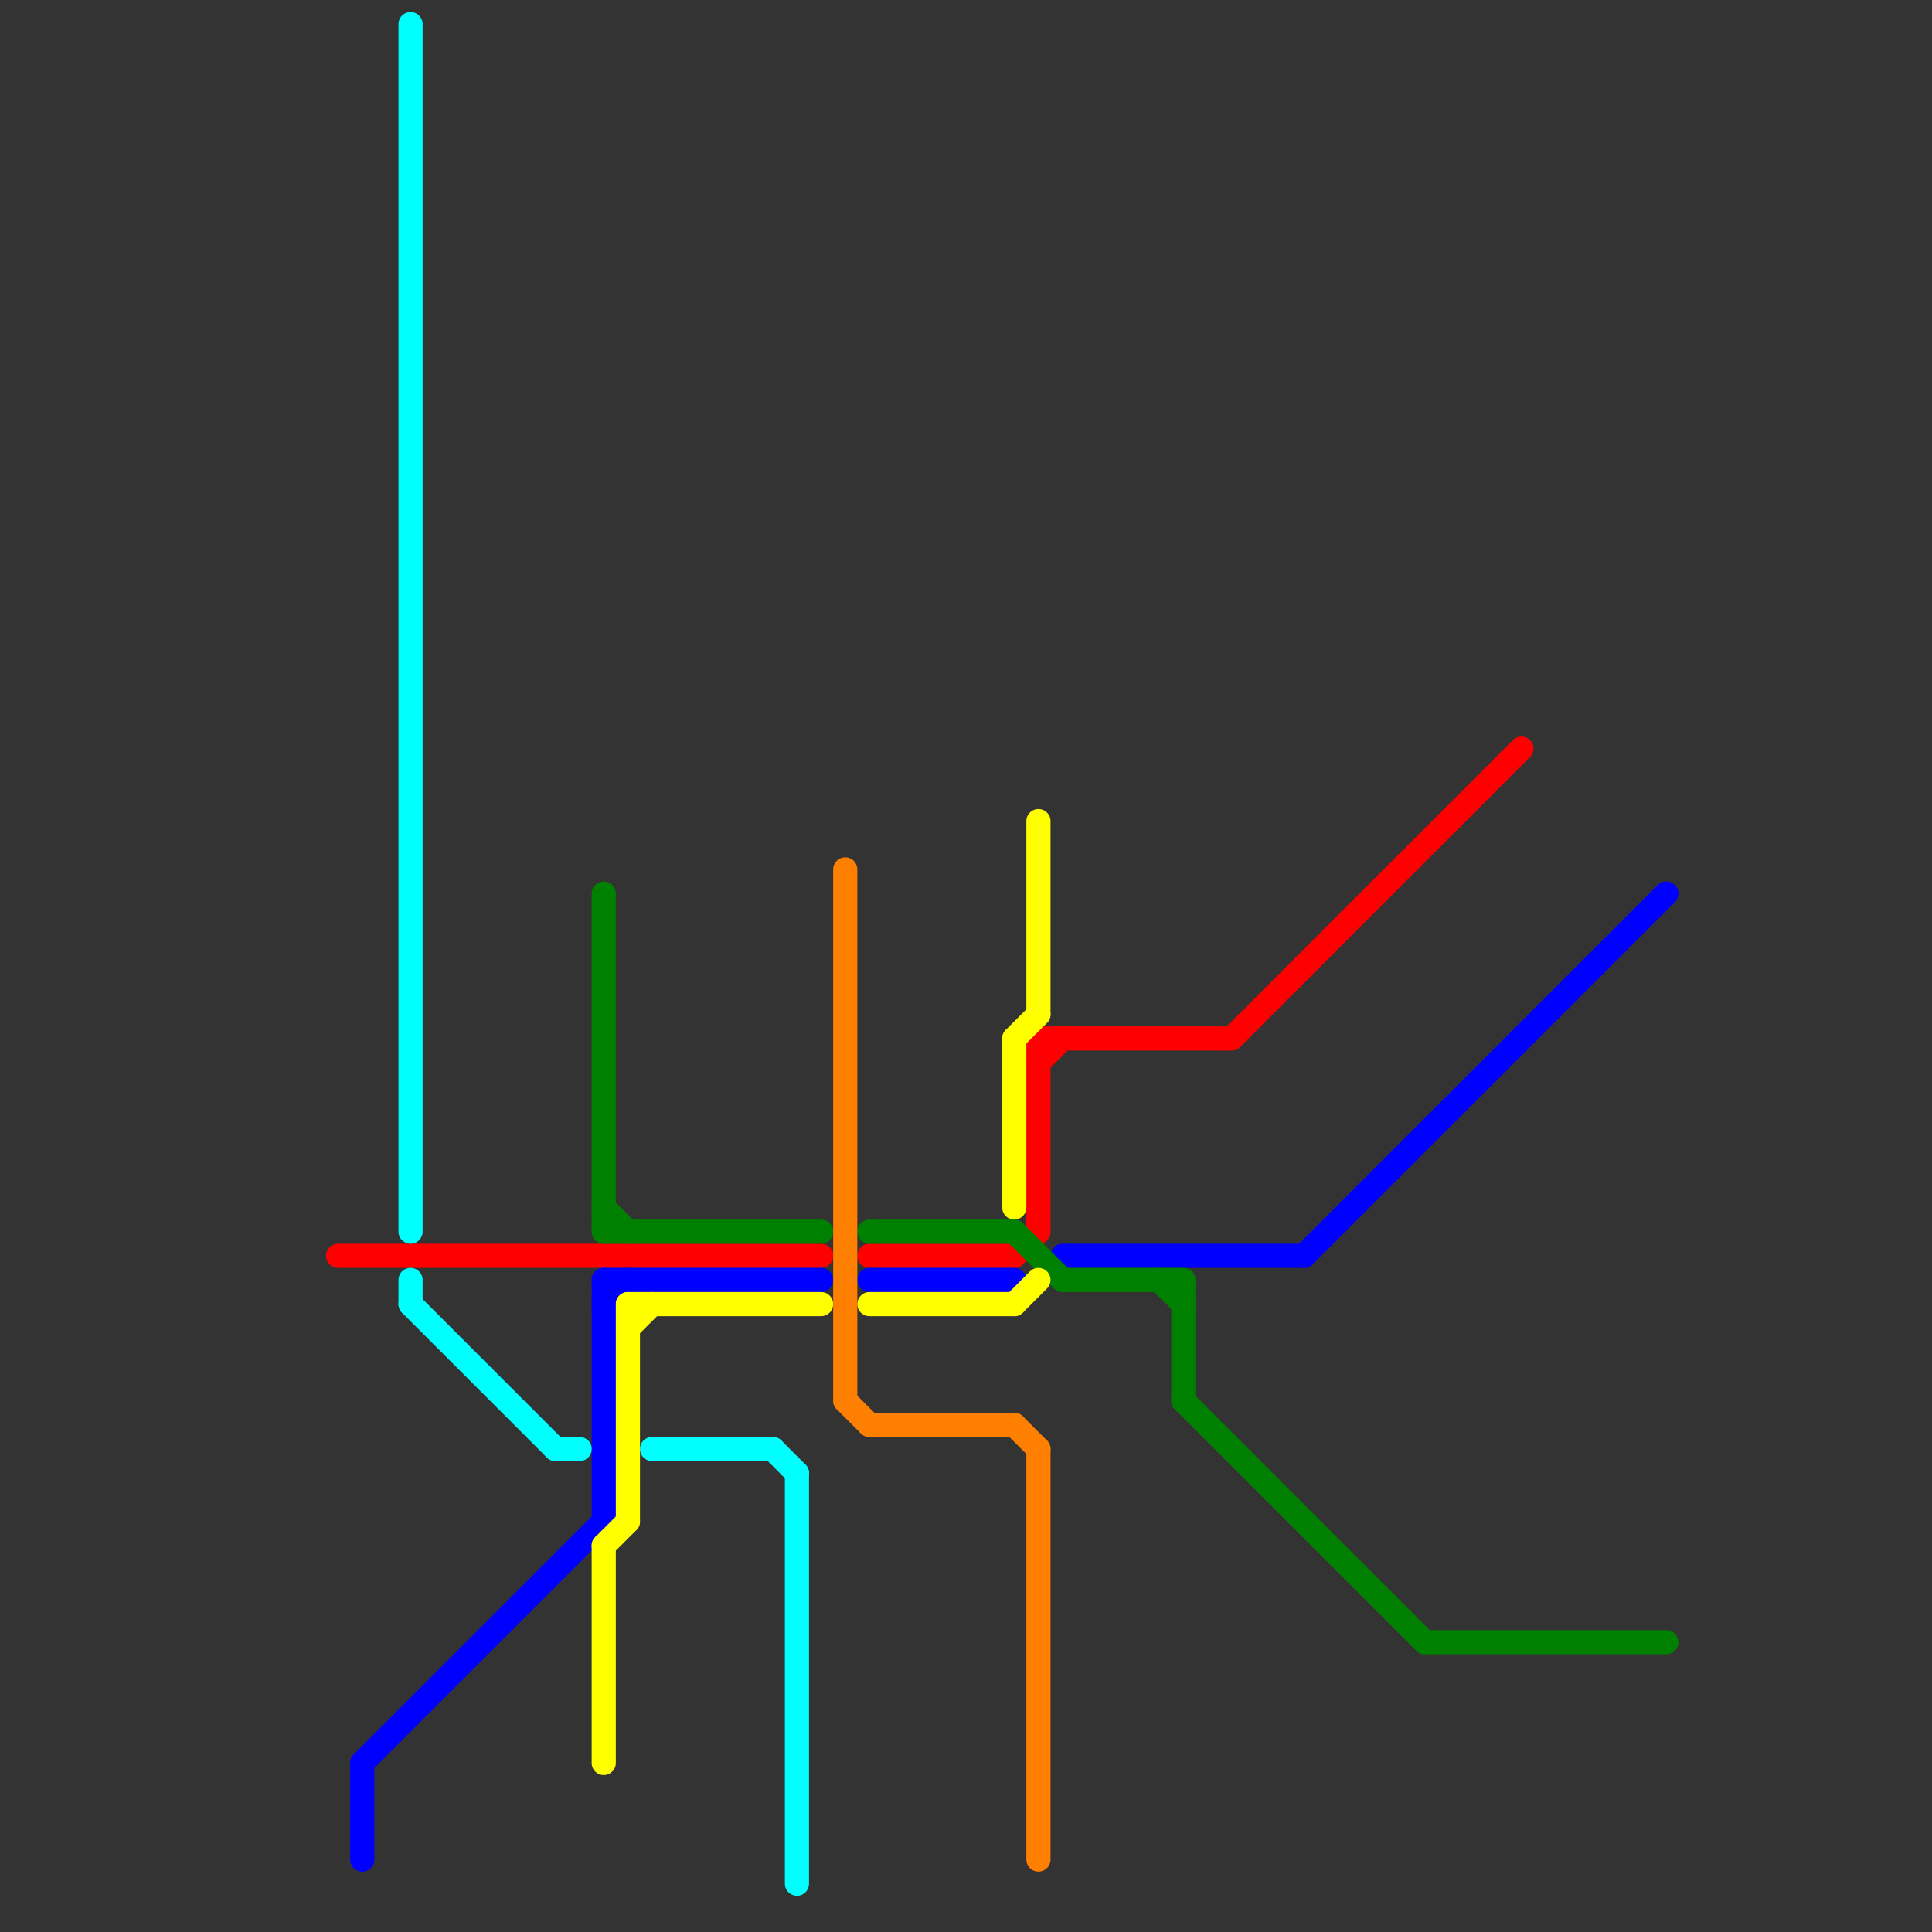 
<svg version="1.1" xmlns="http://www.w3.org/2000/svg" viewBox="0 0 80 80">
<rect x="0" y="0" width="80" height="80" fill="#333333" stroke="none"/>
<style>text { font: 1px Helvetica; font-weight: 600; white-space: pre; dominant-baseline: central; } line { stroke-width: 1; fill: none; stroke-linecap: round; stroke-linejoin: round; } .c0 { stroke: #ff0000 } .c1 { stroke: #0000ff } .c2 { stroke: #00ffff } .c3 { stroke: #008000 } .c4 { stroke: #ffff00 } .c5 { stroke: #ff8000 }</style><defs><g id="wm-xf"><circle r="1.2" fill="#000"/><circle r="0.9" fill="#fff"/><circle r="0.6" fill="#000"/><circle r="0.3" fill="#fff"/></g><g id="wm"><circle r="0.6" fill="#000"/><circle r="0.3" fill="#fff"/></g></defs><line class="c0" x1="51" y1="43" x2="63" y2="31"/><line class="c0" x1="14" y1="52" x2="34" y2="52"/><line class="c0" x1="42" y1="52" x2="43" y2="51"/><line class="c0" x1="43" y1="43" x2="51" y2="43"/><line class="c0" x1="43" y1="44" x2="44" y2="43"/><line class="c0" x1="43" y1="43" x2="43" y2="51"/><line class="c0" x1="36" y1="52" x2="42" y2="52"/><line class="c1" x1="15" y1="73" x2="25" y2="63"/><line class="c1" x1="25" y1="54" x2="26" y2="53"/><line class="c1" x1="44" y1="52" x2="54" y2="52"/><line class="c1" x1="25" y1="53" x2="25" y2="63"/><line class="c1" x1="54" y1="52" x2="69" y2="37"/><line class="c1" x1="15" y1="73" x2="15" y2="77"/><line class="c1" x1="25" y1="53" x2="34" y2="53"/><line class="c1" x1="36" y1="53" x2="42" y2="53"/><line class="c2" x1="27" y1="60" x2="32" y2="60"/><line class="c2" x1="32" y1="60" x2="33" y2="61"/><line class="c2" x1="33" y1="61" x2="33" y2="78"/><line class="c2" x1="17" y1="1" x2="17" y2="51"/><line class="c2" x1="17" y1="54" x2="23" y2="60"/><line class="c2" x1="23" y1="60" x2="24" y2="60"/><line class="c2" x1="17" y1="53" x2="17" y2="54"/><line class="c3" x1="25" y1="37" x2="25" y2="51"/><line class="c3" x1="59" y1="68" x2="69" y2="68"/><line class="c3" x1="42" y1="51" x2="44" y2="53"/><line class="c3" x1="25" y1="50" x2="26" y2="51"/><line class="c3" x1="49" y1="53" x2="49" y2="58"/><line class="c3" x1="25" y1="51" x2="34" y2="51"/><line class="c3" x1="49" y1="58" x2="59" y2="68"/><line class="c3" x1="36" y1="51" x2="42" y2="51"/><line class="c3" x1="48" y1="53" x2="49" y2="54"/><line class="c3" x1="44" y1="53" x2="49" y2="53"/><line class="c4" x1="25" y1="64" x2="25" y2="73"/><line class="c4" x1="42" y1="54" x2="43" y2="53"/><line class="c4" x1="42" y1="43" x2="43" y2="42"/><line class="c4" x1="26" y1="54" x2="34" y2="54"/><line class="c4" x1="26" y1="55" x2="27" y2="54"/><line class="c4" x1="43" y1="34" x2="43" y2="42"/><line class="c4" x1="26" y1="54" x2="26" y2="63"/><line class="c4" x1="42" y1="43" x2="42" y2="50"/><line class="c4" x1="36" y1="54" x2="42" y2="54"/><line class="c4" x1="25" y1="64" x2="26" y2="63"/><line class="c5" x1="43" y1="60" x2="43" y2="77"/><line class="c5" x1="36" y1="59" x2="42" y2="59"/><line class="c5" x1="35" y1="58" x2="36" y2="59"/><line class="c5" x1="35" y1="36" x2="35" y2="58"/><line class="c5" x1="42" y1="59" x2="43" y2="60"/>
</svg>
